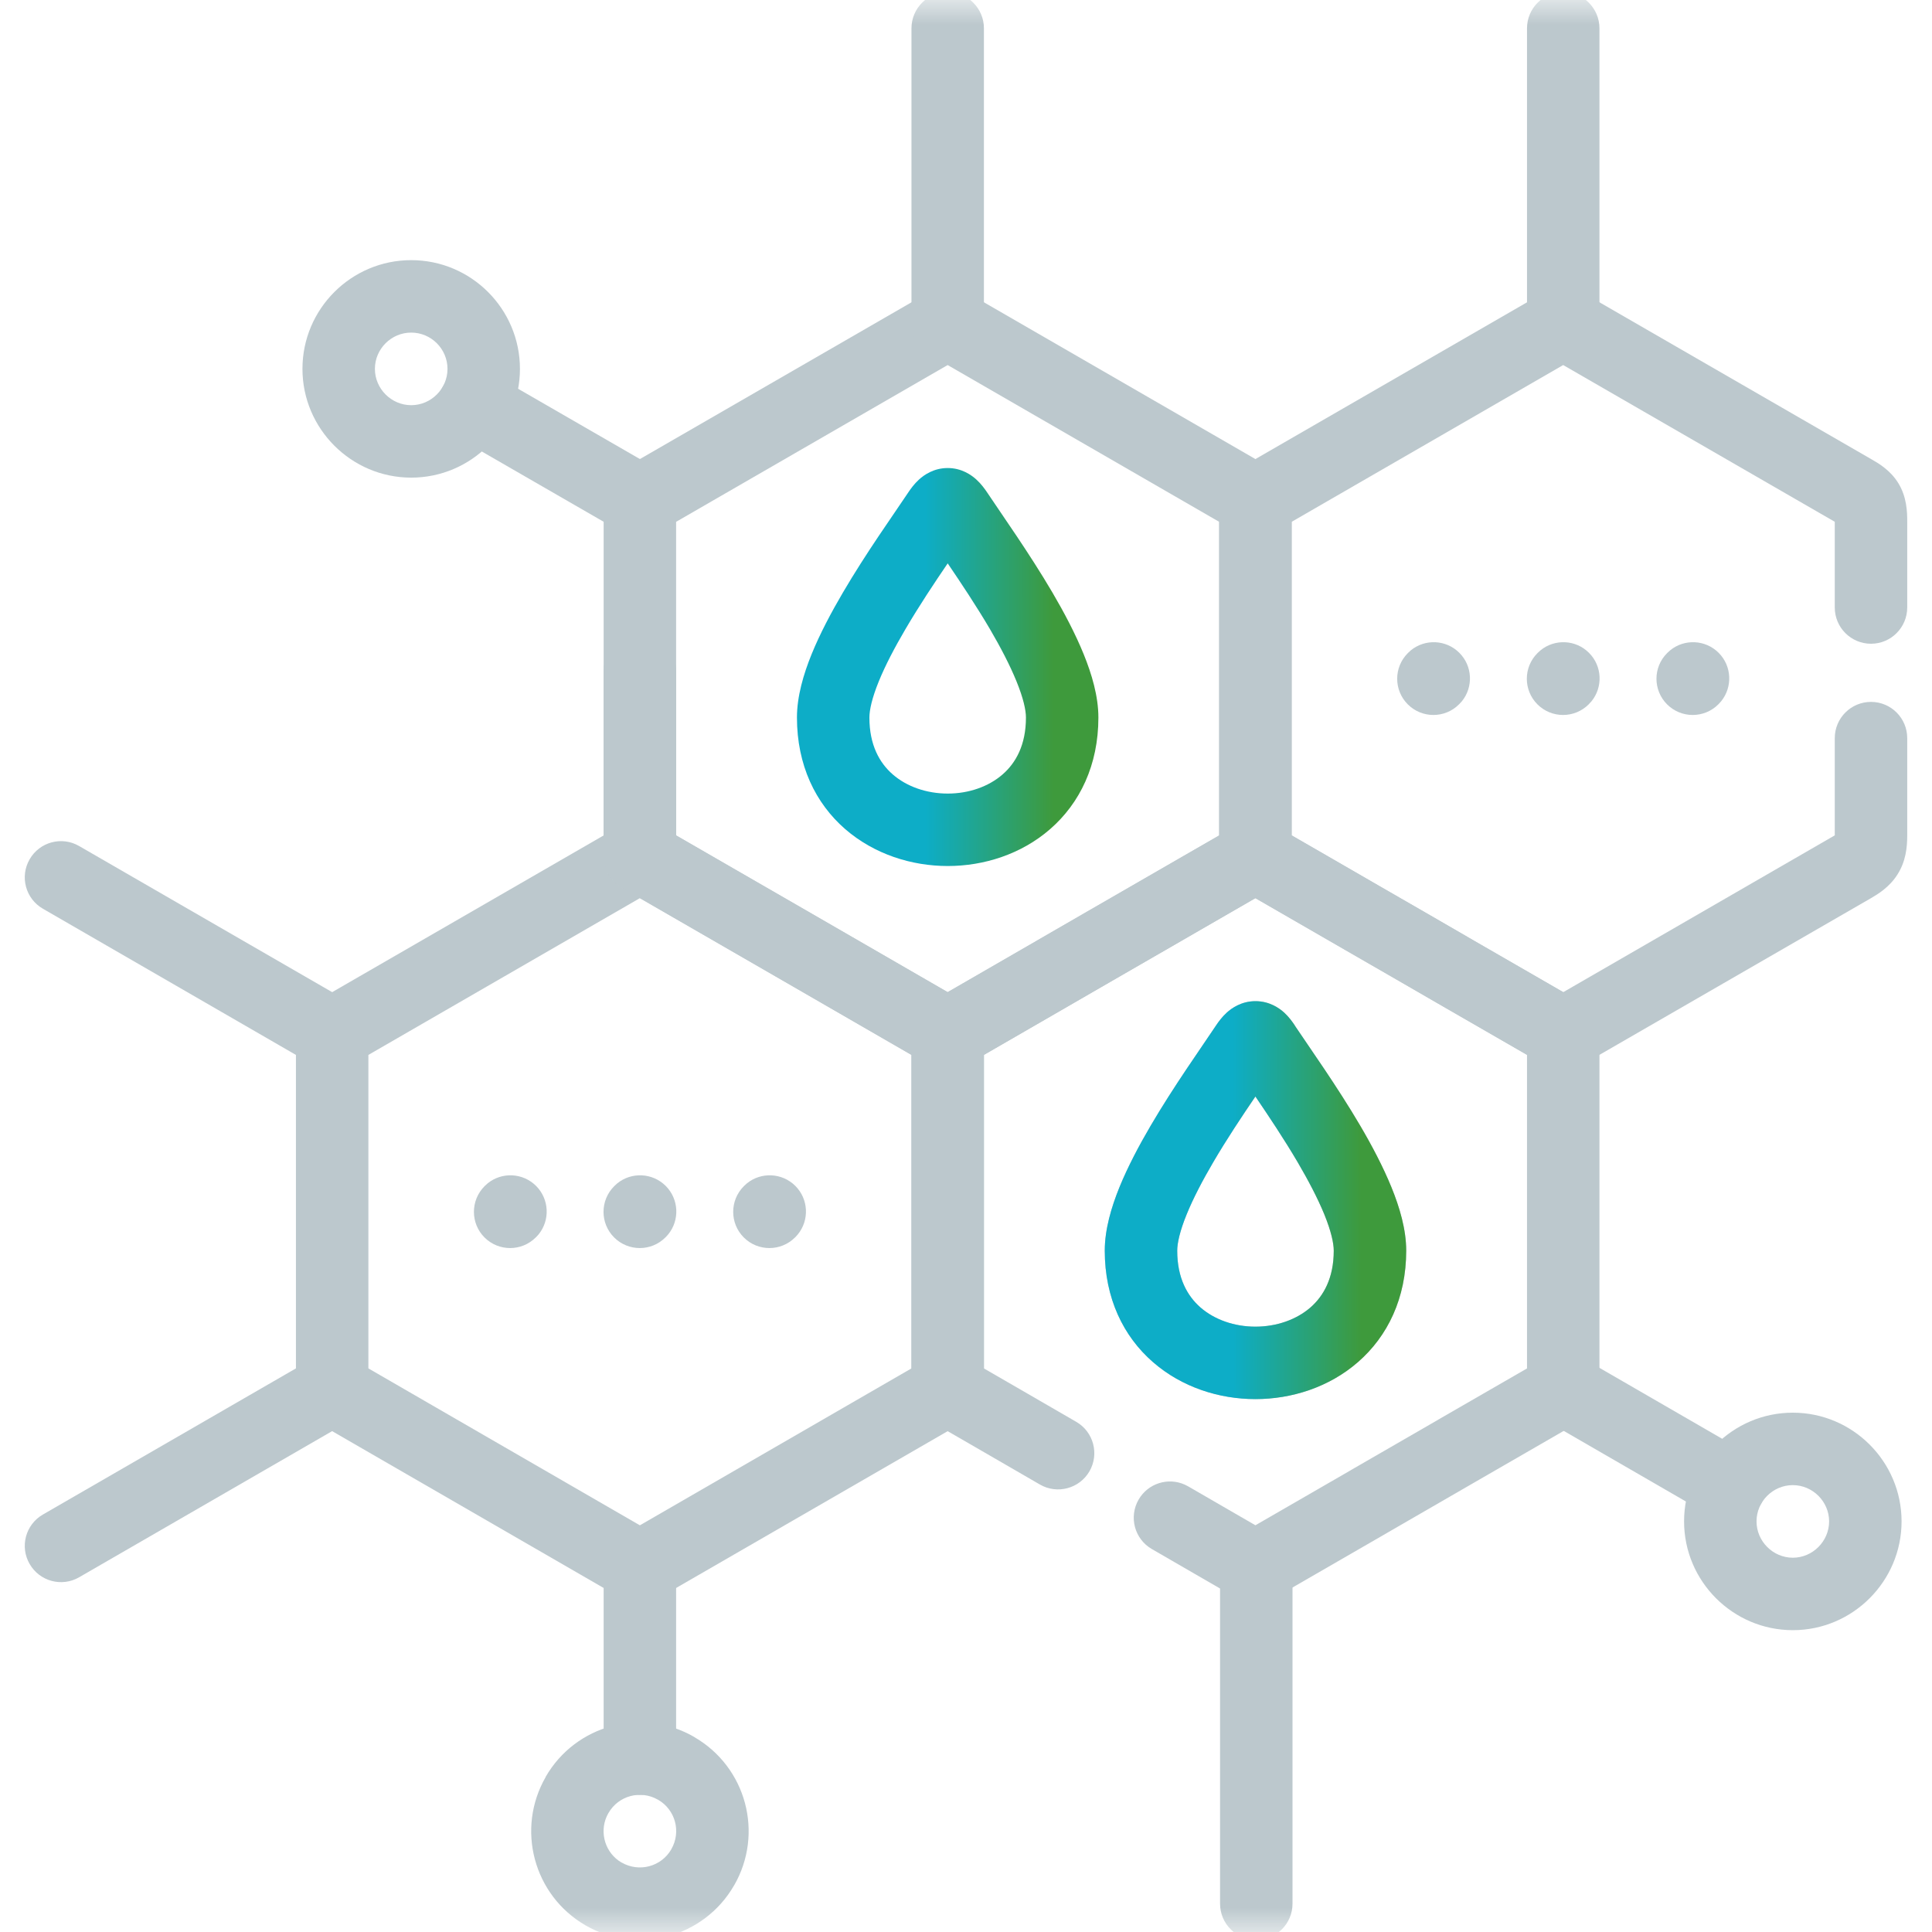 <svg width="40" height="40" viewBox="0 0 40 40" fill="none" xmlns="http://www.w3.org/2000/svg">
<g clip-path="url(#clip0_2629_1878)">
<path d="M18.871 28.331L13.248 31.58L10.438 29.956L7.627 28.331V21.841L13.248 18.595L16.059 20.216L18.871 21.841V28.331ZM20.371 21.408C20.371 21.14 20.228 20.892 19.996 20.758L13.623 17.08C13.391 16.946 13.105 16.946 12.873 17.08L6.502 20.758C6.27 20.892 6.127 21.14 6.127 21.408V28.764C6.127 29.032 6.27 29.28 6.502 29.414L12.873 33.094L12.962 33.138C13.175 33.226 13.42 33.212 13.623 33.094L19.996 29.414C20.228 29.28 20.371 29.032 20.371 28.764V21.408Z" fill="#BCC8CD"/>
<mask id="mask0_2629_1878" style="mask-type:luminance" maskUnits="userSpaceOnUse" x="0" y="0" width="40" height="40">
<path d="M0 3.8147e-06H40V40H0V3.8147e-06Z" fill="white"/>
</mask>
<g mask="url(#mask0_2629_1878)">
<path d="M21.531 30.736C21.89 30.943 22.348 30.82 22.556 30.462C22.763 30.103 22.641 29.645 22.282 29.437C21.901 29.217 21.52 28.996 21.14 28.776C20.884 28.628 20.627 28.48 20.371 28.332V21.84C20.984 21.486 21.596 21.133 22.213 20.777L22.214 20.776C22.813 20.429 23.411 20.085 24.014 19.737H24.015C24.407 19.511 24.799 19.284 25.191 19.057C25.458 18.903 25.725 18.749 25.991 18.595C26.605 18.949 27.22 19.303 27.833 19.658L27.836 19.66C28.437 20.004 29.035 20.351 29.636 20.699L29.637 20.7C30.297 21.08 30.956 21.46 31.615 21.84V28.332C31.001 28.687 30.387 29.041 29.774 29.394V29.395C29.171 29.744 28.571 30.09 27.972 30.435V30.436C27.312 30.817 26.652 31.197 25.992 31.579C25.822 31.48 25.652 31.382 25.482 31.284C25.188 31.113 24.893 30.943 24.599 30.773L24.53 30.738C24.184 30.582 23.769 30.71 23.574 31.047C23.367 31.405 23.488 31.863 23.847 32.071C24.142 32.242 24.437 32.412 24.732 32.583C25.027 32.753 25.322 32.924 25.616 33.094L25.706 33.138C25.92 33.227 26.165 33.212 26.368 33.094C27.151 32.641 27.935 32.189 28.722 31.735H28.721C29.321 31.389 29.923 31.041 30.523 30.694L32.741 29.414C32.973 29.28 33.115 29.032 33.115 28.764V21.408C33.115 21.14 32.973 20.892 32.741 20.758C31.957 20.304 31.169 19.853 30.387 19.402L30.388 19.401C29.788 19.053 29.186 18.704 28.582 18.358C27.845 17.931 27.106 17.504 26.366 17.079C26.135 16.945 25.85 16.946 25.618 17.08C25.226 17.306 24.833 17.532 24.441 17.758L23.266 18.437C22.664 18.784 22.063 19.13 21.462 19.478V19.479C20.725 19.905 19.982 20.331 19.245 20.758C19.014 20.892 18.871 21.14 18.871 21.408V28.764C18.871 29.032 19.014 29.28 19.245 29.414C19.626 29.634 20.008 29.854 20.389 30.075C20.769 30.295 21.151 30.516 21.531 30.736Z" fill="#BCC8CD"/>
<path d="M27.614 25.894C27.614 26.459 27.405 26.831 27.13 27.071C26.839 27.323 26.428 27.467 25.992 27.467C25.556 27.467 25.146 27.323 24.856 27.071C24.581 26.831 24.373 26.459 24.373 25.894C24.373 25.738 24.427 25.489 24.567 25.146C24.702 24.813 24.895 24.444 25.117 24.065C25.402 23.578 25.715 23.11 25.992 22.702C26.269 23.111 26.583 23.579 26.869 24.066C27.091 24.445 27.284 24.814 27.42 25.146C27.559 25.489 27.614 25.738 27.614 25.894ZM29.114 25.894C29.114 25.453 28.977 24.994 28.808 24.58C28.635 24.156 28.404 23.718 28.162 23.306C27.684 22.492 27.113 21.691 26.81 21.237L26.811 21.236C26.763 21.163 26.689 21.058 26.589 20.966C26.487 20.873 26.284 20.728 25.993 20.728C25.703 20.728 25.501 20.873 25.4 20.964C25.3 21.055 25.225 21.158 25.177 21.231L25.175 21.234C24.873 21.688 24.301 22.491 23.823 23.307C23.581 23.719 23.35 24.156 23.177 24.58C23.009 24.994 22.873 25.453 22.873 25.894C22.873 26.877 23.257 27.667 23.871 28.201C24.469 28.723 25.244 28.967 25.992 28.967C26.74 28.967 27.516 28.723 28.115 28.201C28.729 27.667 29.114 26.877 29.114 25.894Z" fill="#BCC8CD"/>
<path d="M27.614 25.894C27.614 26.459 27.405 26.831 27.13 27.071C26.839 27.323 26.428 27.467 25.992 27.467C25.556 27.467 25.146 27.323 24.856 27.071C24.581 26.831 24.373 26.459 24.373 25.894C24.373 25.738 24.427 25.489 24.567 25.146C24.702 24.813 24.895 24.444 25.117 24.065C25.402 23.578 25.715 23.11 25.992 22.702C26.269 23.111 26.583 23.579 26.869 24.066C27.091 24.445 27.284 24.814 27.42 25.146C27.559 25.489 27.614 25.738 27.614 25.894ZM29.114 25.894C29.114 25.453 28.977 24.994 28.808 24.58C28.635 24.156 28.404 23.718 28.162 23.306C27.684 22.492 27.113 21.691 26.81 21.237L26.811 21.236C26.763 21.163 26.689 21.058 26.589 20.966C26.487 20.873 26.284 20.728 25.993 20.728C25.703 20.728 25.501 20.873 25.4 20.964C25.3 21.055 25.225 21.158 25.177 21.231L25.175 21.234C24.873 21.688 24.301 22.491 23.823 23.307C23.581 23.719 23.35 24.156 23.177 24.58C23.009 24.994 22.873 25.453 22.873 25.894C22.873 26.877 23.257 27.667 23.871 28.201C24.469 28.723 25.244 28.967 25.992 28.967C26.74 28.967 27.516 28.723 28.115 28.201C28.729 27.667 29.114 26.877 29.114 25.894Z" fill="url(#paint0_linear_2629_1878)"/>
<path d="M12.498 13.889V17.729C12.498 18.143 12.834 18.479 13.248 18.479C13.662 18.479 13.998 18.143 13.998 17.729V13.889C13.998 13.475 13.662 13.139 13.248 13.139C12.834 13.139 12.498 13.475 12.498 13.889Z" fill="#BCC8CD"/>
<path d="M25.26 32.444V39.414C25.26 39.828 25.596 40.164 26.01 40.164C26.424 40.164 26.76 39.828 26.76 39.414V32.444C26.76 32.03 26.424 31.694 26.01 31.694C25.596 31.694 25.26 32.03 25.26 32.444Z" fill="#BCC8CD"/>
<path d="M25.242 17.297L22.431 18.917L22.43 18.918L19.62 20.542L16.809 18.917L13.998 17.296V10.804L19.62 7.558L25.242 10.804V17.297ZM26.742 10.37C26.742 10.102 26.599 9.855 26.367 9.721L19.996 6.042C19.764 5.908 19.479 5.908 19.247 6.042L12.873 9.721C12.641 9.855 12.498 10.102 12.498 10.37V17.729L12.505 17.828C12.535 18.057 12.67 18.262 12.873 18.379L19.246 22.057C19.478 22.191 19.765 22.191 19.997 22.057L23.179 20.217L26.367 18.379C26.599 18.245 26.742 17.997 26.742 17.729V10.37Z" fill="#BCC8CD"/>
<path d="M21.241 14.856C21.241 15.423 21.032 15.795 20.757 16.034C20.468 16.286 20.058 16.43 19.622 16.43C19.185 16.43 18.773 16.286 18.483 16.033C18.208 15.794 18 15.422 18 14.856C18 14.7 18.054 14.452 18.194 14.108C18.329 13.776 18.522 13.408 18.745 13.028C19.03 12.542 19.343 12.072 19.621 11.664C19.898 12.072 20.211 12.541 20.497 13.027C20.719 13.407 20.911 13.776 21.046 14.108C21.186 14.452 21.241 14.7 21.241 14.856ZM22.741 14.856C22.741 14.416 22.604 13.956 22.436 13.543C22.263 13.118 22.032 12.681 21.791 12.27C21.312 11.454 20.74 10.651 20.438 10.196L20.437 10.194C20.388 10.122 20.314 10.018 20.213 9.927C20.112 9.835 19.911 9.69 19.621 9.69C19.33 9.69 19.128 9.836 19.026 9.929C18.927 10.019 18.853 10.123 18.805 10.195L18.193 11.097C17.952 11.456 17.69 11.861 17.451 12.269C17.209 12.681 16.977 13.118 16.804 13.543C16.636 13.956 16.5 14.416 16.5 14.856C16.5 15.841 16.884 16.631 17.498 17.165C18.098 17.686 18.874 17.93 19.622 17.93C20.369 17.93 21.144 17.687 21.743 17.165C22.357 16.63 22.741 15.84 22.741 14.856Z" fill="url(#paint1_linear_2629_1878)"/>
<path d="M29.147 14.583C29.44 14.876 29.915 14.876 30.207 14.583L30.214 14.576L30.266 14.52C30.506 14.225 30.489 13.79 30.214 13.516C29.94 13.241 29.505 13.224 29.21 13.464L29.154 13.516L29.147 13.523C28.854 13.815 28.854 14.29 29.147 14.583Z" fill="#BCC8CD"/>
<path d="M31.831 14.583C32.124 14.876 32.599 14.876 32.892 14.583L32.898 14.576L32.95 14.52C33.19 14.225 33.173 13.79 32.898 13.516C32.624 13.241 32.189 13.224 31.895 13.464L31.838 13.516L31.831 13.523C31.538 13.815 31.538 14.29 31.831 14.583Z" fill="#BCC8CD"/>
<path d="M34.515 14.583C34.808 14.876 35.283 14.876 35.576 14.583L35.583 14.576L35.634 14.52C35.874 14.225 35.857 13.79 35.583 13.516C35.308 13.241 34.873 13.224 34.579 13.464L34.522 13.516L34.515 13.523C34.222 13.815 34.222 14.29 34.515 14.583Z" fill="#BCC8CD"/>
<path d="M10.031 25.62C10.324 25.913 10.799 25.913 11.092 25.62L11.099 25.614L11.151 25.557C11.391 25.262 11.373 24.828 11.099 24.553C10.824 24.279 10.389 24.261 10.095 24.501L10.038 24.553L10.031 24.56C9.739 24.853 9.739 25.328 10.031 25.62Z" fill="#BCC8CD"/>
<path d="M12.715 25.62C13.008 25.913 13.483 25.913 13.776 25.62L13.783 25.614L13.834 25.557C14.075 25.262 14.057 24.828 13.783 24.553C13.508 24.279 13.073 24.261 12.779 24.501L12.722 24.553L12.715 24.56C12.422 24.853 12.422 25.328 12.715 25.62Z" fill="#BCC8CD"/>
<path d="M15.399 25.62C15.692 25.913 16.167 25.913 16.46 25.62L16.467 25.614L16.518 25.557C16.759 25.262 16.741 24.828 16.467 24.553C16.192 24.279 15.757 24.261 15.463 24.501L15.406 24.553L15.399 24.56C15.107 24.853 15.107 25.328 15.399 25.62Z" fill="#BCC8CD"/>
<path d="M37.87 31.498C37.87 31.91 37.529 32.251 37.118 32.251C36.706 32.25 36.367 31.91 36.367 31.498C36.367 31.087 36.706 30.748 37.118 30.748C37.529 30.748 37.869 31.087 37.87 31.498ZM39.37 31.498C39.369 30.259 38.358 29.248 37.118 29.248C35.878 29.248 34.867 30.259 34.867 31.498C34.867 32.739 35.878 33.75 37.118 33.751C38.358 33.751 39.37 32.739 39.37 31.498Z" fill="#BCC8CD"/>
<path d="M35.443 31.398C35.802 31.605 36.26 31.482 36.468 31.123C36.675 30.765 36.552 30.306 36.193 30.099L32.759 28.114C32.4 27.907 31.941 28.03 31.734 28.389C31.527 28.747 31.65 29.206 32.009 29.413L35.443 31.398Z" fill="#BCC8CD"/>
<path d="M12.123 39.863C13.2 40.483 14.574 40.115 15.196 39.039H15.197C15.82 37.961 15.452 36.586 14.374 35.964L14.375 35.963C13.298 35.339 11.919 35.708 11.297 36.788L11.299 36.789C10.679 37.864 11.046 39.24 12.122 39.862L12.123 39.863ZM13.898 38.289C13.691 38.647 13.233 38.77 12.871 38.562L12.87 38.563C12.535 38.369 12.406 37.952 12.562 37.605L12.597 37.537L12.598 37.536C12.805 37.176 13.264 37.054 13.622 37.261L13.625 37.262C13.984 37.469 14.107 37.926 13.898 38.288V38.289Z" fill="#BCC8CD"/>
<path d="M12.498 32.444V36.411C12.498 36.825 12.834 37.161 13.248 37.161C13.662 37.161 13.998 36.825 13.998 36.411V32.444C13.998 32.03 13.662 31.694 13.248 31.694C12.834 31.694 12.498 32.03 12.498 32.444Z" fill="#BCC8CD"/>
<path d="M9.265 7.637C9.265 8.049 8.926 8.389 8.513 8.389C8.101 8.388 7.762 8.048 7.762 7.637C7.762 7.224 8.101 6.886 8.513 6.886C8.927 6.886 9.264 7.223 9.265 7.637ZM10.765 7.637C10.764 6.395 9.755 5.386 8.513 5.386C7.274 5.386 6.262 6.394 6.262 7.637C6.262 8.877 7.273 9.888 8.513 9.889C9.756 9.889 10.765 8.876 10.765 7.637Z" fill="#BCC8CD"/>
<path d="M12.873 11.019C13.231 11.226 13.69 11.104 13.897 10.745C14.104 10.386 13.981 9.928 13.623 9.72L10.188 7.738L10.12 7.703C9.773 7.547 9.358 7.677 9.164 8.013C8.957 8.372 9.079 8.831 9.438 9.038L12.873 11.019Z" fill="#BCC8CD"/>
<path d="M37.987 15.282V17.296C37.986 17.296 37.984 17.296 37.984 17.297L32.365 20.542L29.554 18.918L26.742 17.296V10.804L32.364 7.558L37.987 10.803V12.578C37.987 12.992 38.323 13.328 38.737 13.328C39.151 13.328 39.486 12.992 39.487 12.578V10.804C39.488 10.59 39.476 10.287 39.304 10.005C39.137 9.731 38.88 9.585 38.745 9.508L32.74 6.042C32.509 5.908 32.223 5.908 31.991 6.042L25.617 9.721C25.386 9.855 25.242 10.102 25.242 10.37V17.728C25.242 17.997 25.385 18.245 25.617 18.379L31.991 22.056C32.222 22.191 32.508 22.19 32.74 22.056L38.736 18.596L38.737 18.595C38.88 18.512 39.119 18.368 39.284 18.107C39.458 17.835 39.487 17.542 39.487 17.299V15.282C39.487 14.868 39.151 14.532 38.737 14.532C38.322 14.532 37.987 14.868 37.987 15.282Z" fill="#BCC8CD"/>
<path d="M6.501 22.057C6.86 22.264 7.319 22.141 7.527 21.782C7.734 21.424 7.611 20.965 7.252 20.758C5.381 19.677 3.509 18.596 1.638 17.516C1.279 17.308 0.821 17.431 0.614 17.79C0.406 18.149 0.529 18.607 0.888 18.814C2.759 19.895 4.63 20.976 6.501 22.057Z" fill="#BCC8CD"/>
<path d="M0.614 32.381C0.821 32.74 1.279 32.863 1.638 32.656L7.252 29.413C7.611 29.206 7.734 28.748 7.527 28.389C7.319 28.03 6.86 27.907 6.501 28.115L0.888 31.357C0.529 31.564 0.406 32.023 0.614 32.381Z" fill="#BCC8CD"/>
<path d="M18.871 0.586V6.691C18.871 7.106 19.207 7.441 19.621 7.441C20.035 7.441 20.371 7.106 20.371 6.691V0.586C20.371 0.172 20.035 -0.164 19.621 -0.164C19.207 -0.164 18.871 0.172 18.871 0.586ZM31.615 0.586V6.691C31.615 7.105 31.951 7.441 32.365 7.441C32.779 7.441 33.115 7.106 33.115 6.691V0.586C33.115 0.172 32.779 -0.164 32.365 -0.164C31.951 -0.164 31.615 0.172 31.615 0.586Z" fill="#BCC8CD"/>
</g>
</g>
<defs>
<linearGradient id="paint0_linear_2629_1878" x1="23.81" y1="23.179" x2="28.177" y2="23.173" gradientUnits="userSpaceOnUse">
<stop offset="0.394" stop-color="#0DADC7"/>
<stop offset="1" stop-color="#3E9A3C"/>
</linearGradient>
<linearGradient id="paint1_linear_2629_1878" x1="17.437" y1="12.141" x2="21.803" y2="12.136" gradientUnits="userSpaceOnUse">
<stop offset="0.394" stop-color="#0DADC7"/>
<stop offset="1" stop-color="#3E9A3C"/>
</linearGradient>
<clipPath id="clip0_2629_1878">
<rect width="40" height="40" fill="white"/>
</clipPath>
</defs>
</svg>
